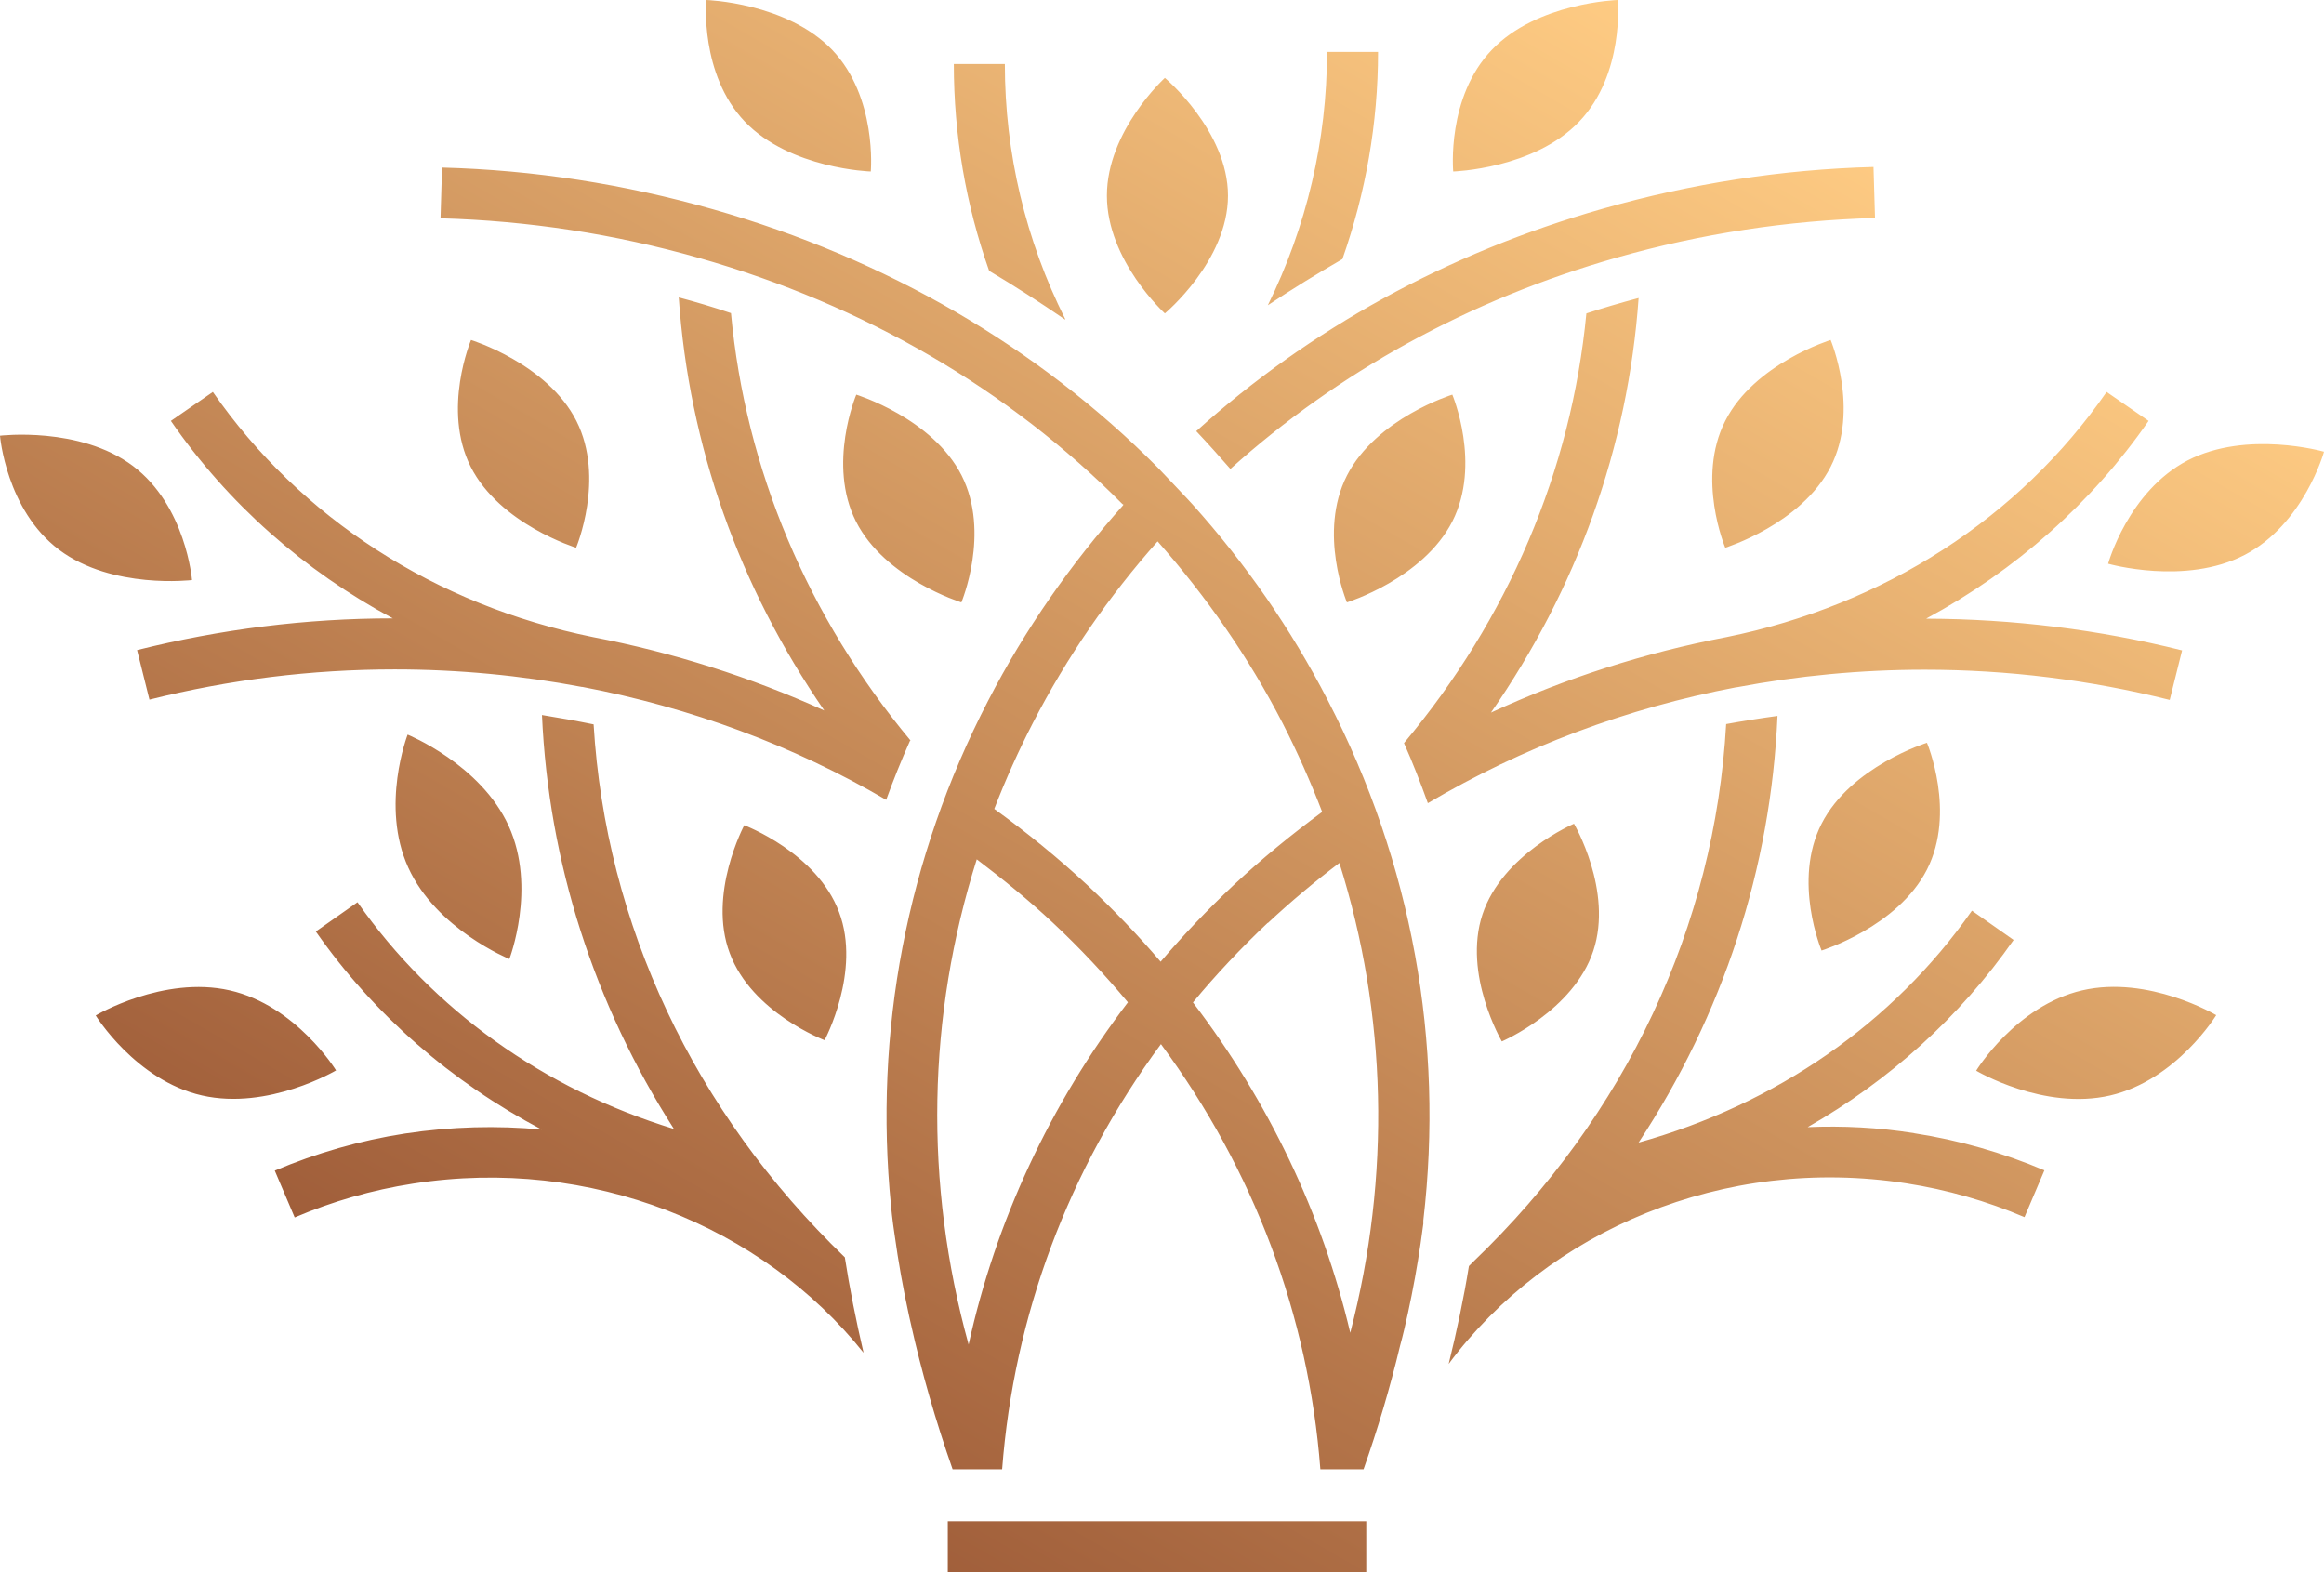 <?xml version="1.0" encoding="UTF-8"?>
<svg xmlns="http://www.w3.org/2000/svg" xmlns:xlink="http://www.w3.org/1999/xlink" id="Layer_2" viewBox="0 0 76.97 52.07">
  <defs>
    <linearGradient id="linear-gradient" x1="51.32" y1="115.93" x2="22.91" y2="66.72" gradientTransform="translate(0 114.63) scale(1 -1)" gradientUnits="userSpaceOnUse">
      <stop offset="0" stop-color="#fecb83"></stop>
      <stop offset="1" stop-color="#a05e3a"></stop>
    </linearGradient>
  </defs>
  <g id="Layer_1-2" data-name="Layer_1">
    <path d="M36.43,35.5l40.54-20.54s-2.55-.73-4.52.29c-1.97,1.03-2.63,3.42-2.63,3.42,0,0,2.55.73,4.52-.29,1.97-1.03,2.63-3.42,2.63-3.42l-40.54,20.54ZM6.69,36.28c-2.2-.5-3.52-2.65-3.52-2.65,0,0,2.24-1.33,4.44-.83,2.2.5,3.52,2.65,3.52,2.65,0,0-2.24,1.33-4.44.83ZM13.52,28.73c-.93-2.05-.02-4.4-.02-4.4,0,0,2.42.98,3.35,3.03s.02,4.4.02,4.4c0,0-2.42-.98-3.35-3.03ZM1.96,18.21c-1.76-1.32-1.96-3.78-1.96-3.78,0,0,2.64-.32,4.4,1s1.96,3.78,1.96,3.78c0,0-2.64.32-4.4-1ZM28.35,17.27c-.96-1.9.01-4.2.01-4.2,0,0,2.53.78,3.49,2.68s-.01,4.2-.01,4.2c0,0-2.53-.78-3.49-2.68ZM44.61,19.95s-.97-2.3,0-4.2,3.49-2.68,3.49-2.68c0,0,.97,2.3,0,4.2s-3.49,2.68-3.49,2.68ZM57.14,18.14s-.97-2.3,0-4.2c.96-1.9,3.49-2.68,3.49-2.68,0,0,.97,2.3,0,4.2s-3.49,2.68-3.49,2.68ZM15.59,15.46c-.96-1.9.01-4.2.01-4.2,0,0,2.53.78,3.49,2.68.96,1.9-.01,4.2-.01,4.2,0,0-2.53-.78-3.49-2.68ZM60.33,31.48s-.97-2.3,0-4.2,3.49-2.68,3.49-2.68c0,0,.97,2.3,0,4.2s-3.49,2.68-3.49,2.68ZM49.74,34.49s-1.3-2.22-.64-4.21c.66-1.99,3.03-3,3.03-3,0,0,1.3,2.22.64,4.21-.66,1.99-3.03,3-3.03,3ZM27.31,34.45s-2.41-.91-3.14-2.88c-.74-1.96.48-4.24.48-4.24,0,0,2.41.91,3.14,2.88.74,1.96-.48,4.24-.48,4.24ZM69.89,36.28c-2.2.51-4.44-.82-4.44-.82,0,0,1.31-2.15,3.51-2.66s4.44.82,4.44.82c0,0-1.31,2.15-3.51,2.66ZM52.3,4.03c-1.5,1.57-4.17,1.65-4.17,1.65,0,0-.23-2.46,1.28-4.03,1.5-1.57,4.17-1.65,4.17-1.65,0,0,.23,2.46-1.28,4.03ZM23.39,0s2.66.08,4.17,1.65c1.5,1.57,1.28,4.03,1.28,4.03,0,0-2.66-.08-4.17-1.65-1.5-1.57-1.28-4.03-1.28-4.03ZM40.67,6.48c0,2.16-2.09,3.9-2.09,3.9,0,0-1.92-1.75-1.92-3.9s1.92-3.9,1.92-3.9c0,0,2.09,1.75,2.09,3.9ZM63.81,20.48c2.94-1.59,5.46-3.81,7.35-6.54l-1.39-.96c-2.89,4.17-7.36,7.06-12.59,8.12h0c-2.72.52-5.33,1.36-7.8,2.5,2.85-4.1,4.54-8.79,4.89-13.73-.6.16-1.18.33-1.73.51-.5,5.21-2.59,10.11-6.04,14.23.29.65.55,1.32.79,1.99,3.13-1.85,6.58-3.15,10.22-3.84h.02c2.02-.38,4.1-.58,6.21-.58,2.76,0,5.49.34,8.12,1l.41-1.64c-2.75-.69-5.6-1.04-8.47-1.05h0ZM62.05,5.53c-3.03.08-6.05.55-8.96,1.38-5.17,1.47-9.73,4-13.47,7.37.39.41.76.83,1.13,1.25,3.55-3.19,7.88-5.6,12.8-7,2.78-.79,5.66-1.23,8.55-1.31l-.05-1.68h0ZM30.16,24.53c-3.41-4.1-5.47-8.98-5.95-14.16-.59-.2-1.17-.37-1.73-.52.34,4.92,2,9.59,4.82,13.68-2.43-1.1-5-1.92-7.66-2.43-5.23-1.06-9.7-3.95-12.59-8.12l-1.39.96c1.89,2.74,4.41,4.96,7.35,6.54-2.87,0-5.72.36-8.47,1.05l.41,1.64c2.63-.66,5.37-1,8.12-1,2.11,0,4.19.2,6.2.58h.02c3.58.68,6.98,1.94,10.06,3.74.24-.66.5-1.31.79-1.96h.02ZM35.28,10.57c-1.31-2.62-2-5.49-2-8.45h-1.69c0,2.36.4,4.67,1.17,6.85.86.51,1.69,1.05,2.51,1.61h.01ZM44.46,8.58c.77-2.19,1.18-4.49,1.18-6.86h-1.69c0,2.94-.68,5.79-1.96,8.39.81-.54,1.64-1.05,2.47-1.53h0ZM27.98,41.64c-5-4.82-7.92-11.02-8.32-17.65-.59-.12-1.15-.22-1.71-.31.22,4.9,1.73,9.58,4.37,13.71-4.31-1.32-7.98-3.94-10.48-7.51l-1.38.97c1.93,2.76,4.49,4.98,7.48,6.56-1.47-.14-2.99-.1-4.52.13-1.5.23-2.95.65-4.32,1.23l.66,1.55c1.24-.53,2.56-.91,3.92-1.12,5.89-.92,11.58,1.42,14.92,5.6-.25-1.07-.46-2.13-.62-3.16ZM63.4,37.53c-1.19-.19-2.37-.25-3.53-.2,2.71-1.55,5.04-3.65,6.82-6.2l-1.38-.97c-2.61,3.73-6.49,6.41-11.04,7.68,2.79-4.24,4.38-9.06,4.6-14.13-.59.08-1.15.17-1.7.27-.38,6.7-3.31,12.95-8.37,17.8-.05.05-.1.1-.15.15-.17,1.06-.4,2.15-.67,3.24,3.28-4.41,9.11-6.92,15.15-5.98,1.36.21,2.68.59,3.92,1.12l.66-1.55c-1.37-.58-2.82-1-4.32-1.23h0ZM37.18,16.7c-3.75-3.78-8.54-6.6-14.04-8.16-2.78-.79-5.65-1.23-8.55-1.31l.05-1.68c3.04.08,6.05.55,8.97,1.38,5.76,1.64,10.78,4.58,14.73,8.55,0,0,1.16,1.22,1.16,1.23,1.75,1.95,3.26,4.12,4.48,6.49,2.79,5.39,3.85,11.33,3.16,17.22,0,.04,0,.07,0,.11-.03.22-.06.43-.09.65-.11.75-.25,1.53-.42,2.31-.08.36-.16.72-.26,1.08h0c-.33,1.38-.74,2.76-1.21,4.09h-1.43c-.39-5.1-2.21-9.93-5.28-14.08-3.06,4.15-4.87,8.98-5.26,14.08h-1.64c-.55-1.57-1.03-3.22-1.39-4.85-.02-.07-.03-.15-.05-.22-.2-.91-.36-1.82-.48-2.69-.02-.12-.03-.23-.05-.35-.03-.21-.05-.42-.07-.62-.57-5.74.51-11.5,3.22-16.73,1.22-2.36,2.73-4.52,4.47-6.47v-.03ZM37.36,33.2c-.77-.92-1.59-1.8-2.49-2.64-.8-.75-1.65-1.44-2.52-2.1-1.64,5.19-1.75,10.71-.27,16.07.9-4.09,2.69-7.94,5.28-11.34h0ZM41.99,30.56c-.89.84-1.72,1.72-2.48,2.64,2.51,3.29,4.28,7,5.21,10.94,1.35-5.19,1.22-10.54-.36-15.56-.82.62-1.61,1.28-2.37,1.99h0ZM34.21,23.94c-.48.93-.91,1.89-1.28,2.85,1.08.78,2.11,1.62,3.09,2.53.86.81,1.67,1.65,2.42,2.53.75-.88,1.55-1.72,2.41-2.53.93-.87,1.92-1.68,2.94-2.43-.38-.99-.82-1.98-1.31-2.94-1.13-2.19-2.53-4.2-4.14-6.02-1.61,1.81-3,3.82-4.13,6.01ZM31.39,50.38v1.69h13.86v-1.69s-13.86,0-13.86,0Z" fill="url(#linear-gradient)"></path>
  </g>
</svg>
